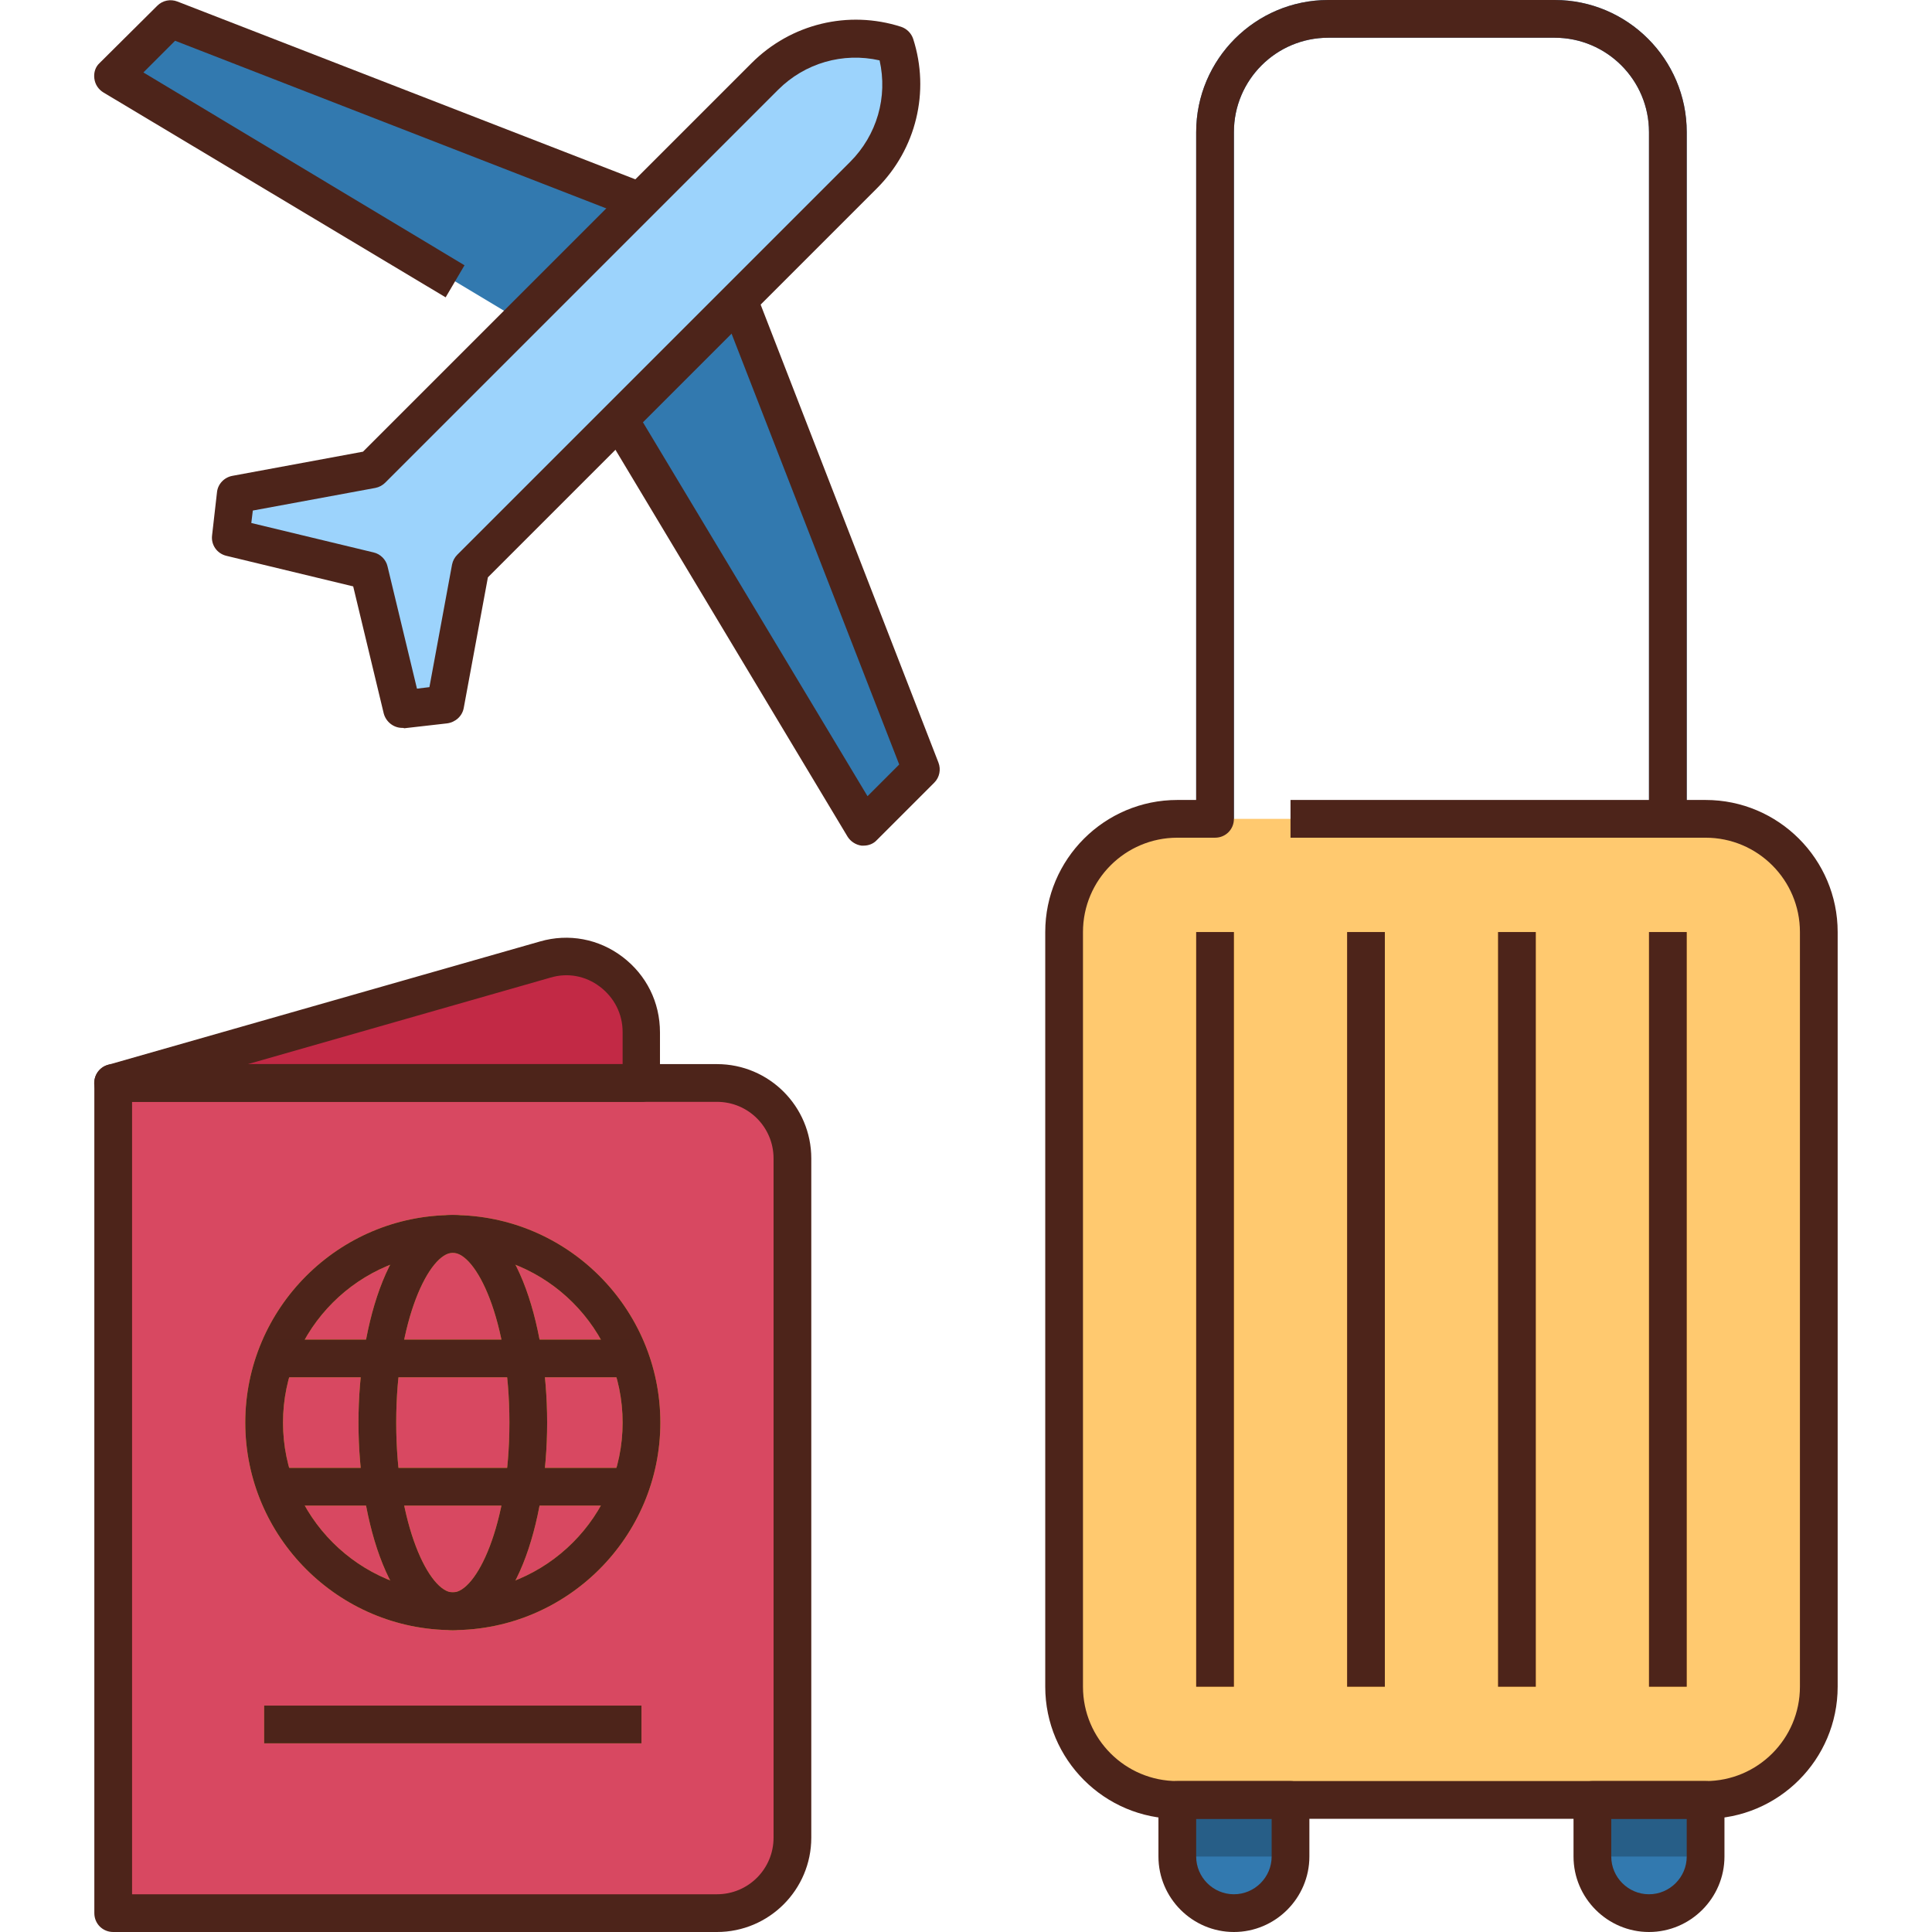 <?xml version="1.0" encoding="utf-8"?>
<svg xmlns="http://www.w3.org/2000/svg" id="Layer_1" enable-background="new 0 0 512 512" viewBox="0 0 512 512">
  <g id="XMLID_2_">
    <g id="XMLID_3557_">
      <path id="XMLID_1536_" d="m327 507c-8.3 0-15-6.7-15-15v-15h30v15c0 8.3-6.7 15-15 15z" fill="#3279af"/>
      <path id="XMLID_1535_" d="m437 507c8.3 0 15-6.7 15-15v-15h-30v15c0 8.3 6.7 15 15 15z" fill="#3279af"/>
      <path id="XMLID_1538_" d="m312 217h140c16.6 0 30 13.4 30 30v200c0 16.6-13.4 30-30 30h-140c-16.6 0-30-13.4-30-30v-200c0-16.6 13.4-30 30-30z" fill="#ffc96f"/>
      <path id="XMLID_1537_" d="m30 287h160c11 0 20 9 20 20v180c0 11-9 20-20 20h-160z" fill="#d84861"/>
      <g id="XMLID_1534_">
        <path id="XMLID_3270_" d="m317 247h10v200h-10z" fill="#ffb234"/>
      </g>
      <g id="XMLID_1533_">
        <path id="XMLID_3269_" d="m357 247h10v200h-10z" fill="#ffb234"/>
      </g>
      <g id="XMLID_1532_">
        <path id="XMLID_3268_" d="m397 247h10v200h-10z" fill="#ffb234"/>
      </g>
      <g id="XMLID_1531_">
        <path id="XMLID_2340_" d="m437 247h10v200h-10z" fill="#ffb234"/>
      </g>
      <g id="XMLID_3267_">
        <path id="XMLID_2339_" d="m447 217h-10v-182c0-13.8-11.2-25-25-25h-60c-13.8 0-25 11.2-25 25v182h-10v-182c0-19.3 15.7-35 35-35h60c19.3 0 35 15.7 35 35z" fill="#3279af"/>
      </g>
      <g id="XMLID_1529_">
        <path id="XMLID_2336_" d="m120 432c-30.3 0-55-24.7-55-55s24.7-55 55-55 55 24.7 55 55-24.7 55-55 55zm0-100c-24.8 0-45 20.2-45 45s20.2 45 45 45 45-20.2 45-45-20.2-45-45-45z" fill="#ffb234"/>
      </g>
      <g id="XMLID_1528_">
        <path id="XMLID_2333_" d="m120 432c-16.2 0-25-28.3-25-55s8.8-55 25-55 25 28.3 25 55-8.8 55-25 55zm0-100c-6.1 0-15 17.5-15 45s8.9 45 15 45 15-17.5 15-45-8.9-45-15-45z" fill="#ffb234"/>
      </g>
      <g id="XMLID_1527_">
        <path id="XMLID_2332_" d="m73 355h94v10h-94z" fill="#ffb234"/>
      </g>
      <g id="XMLID_1526_">
        <path id="XMLID_2331_" d="m73 389h94v10h-94z" fill="#ffb234"/>
      </g>
      <g id="XMLID_1525_">
        <path id="XMLID_2330_" d="m70 452h100v10h-100z" fill="#ffb234"/>
      </g>
      <path id="XMLID_1524_" d="m30 287 114.5-32.7c12.8-3.7 25.5 5.9 25.5 19.2v13.5z" fill="#c22945"/>
      <path id="XMLID_1523_" d="m169.6 53.3-124.4-48.3-15.2 15.2 108 64.8" fill="#3279af"/>
      <path id="XMLID_1522_" d="m195.8 79.5 48.3 124.4-15.2 15.2-64.8-108" fill="#3279af"/>
      <path id="XMLID_1521_" d="m118 186.7-11.4 1.3-8.8-36.7-36.7-8.8 1.3-11.4 36.1-6.7 104.2-104.2c9-9 22.4-12.3 34.5-8.4 3.9 12.2.7 25.5-8.4 34.5l-104.1 104.2z" fill="#9cd3fc"/>
      <g fill="#275e87">
        <path id="XMLID_1530_" d="m312 477h30v15h-30z"/>
        <path id="XMLID_2300_" d="m422 477h30v15h-30z"/>
      </g>
    </g>
    <g id="XMLID_3238_">
      <g id="XMLID_6_">
        <path id="XMLID_2962_" d="m452 482h-140c-19.3 0-35-15.7-35-35v-200c0-19.3 15.7-35 35-35h5v-177c0-19.3 15.7-35 35-35h60c19.3 0 35 15.7 35 35v177h5c19.3 0 35 15.7 35 35v200c0 19.3-15.7 35-35 35zm-140-260c-13.8 0-25 11.2-25 25v200c0 13.8 11.2 25 25 25h140c13.8 0 25-11.2 25-25v-200c0-13.8-11.2-25-25-25h-110v-10h95v-177c0-13.8-11.2-25-25-25h-60c-13.8 0-25 11.2-25 25v182c0 2.8-2.2 5-5 5z" fill="#4d241a"/>
      </g>
      <g id="XMLID_16_">
        <path id="XMLID_2959_" d="m190 512h-160c-2.8 0-5-2.2-5-5v-220c0-2.8 2.2-5 5-5h160c13.8 0 25 11.2 25 25v180c0 13.8-11.2 25-25 25zm-155-10h155c8.3 0 15-6.7 15-15v-180c0-8.3-6.7-15-15-15h-155z" fill="#4d241a"/>
      </g>
      <g id="XMLID_158_">
        <path id="XMLID_2956_" d="m327 512c-11 0-20-9-20-20v-15c0-2.8 2.2-5 5-5h30c2.8 0 5 2.2 5 5v15c0 11-9 20-20 20zm-10-30v10c0 5.5 4.5 10 10 10s10-4.5 10-10v-10z" fill="#4d241a"/>
      </g>
      <g id="XMLID_1_">
        <path id="XMLID_2953_" d="m437 512c-11 0-20-9-20-20v-15c0-2.8 2.2-5 5-5h30c2.8 0 5 2.2 5 5v15c0 11-9 20-20 20zm-10-30v10c0 5.5 4.5 10 10 10s10-4.5 10-10v-10z" fill="#4d241a"/>
      </g>
      <g id="XMLID_8_">
        <path id="XMLID_2952_" d="m317 247h10v200h-10z" fill="#4d241a"/>
      </g>
      <g id="XMLID_9_">
        <path id="XMLID_2951_" d="m357 247h10v200h-10z" fill="#4d241a"/>
      </g>
      <g id="XMLID_10_">
        <path id="XMLID_2950_" d="m397 247h10v200h-10z" fill="#4d241a"/>
      </g>
      <g id="XMLID_11_">
        <path id="XMLID_2949_" d="m437 247h10v200h-10z" fill="#4d241a"/>
      </g>
      <g id="XMLID_15_">
        <path id="XMLID_2946_" d="m120 432c-30.3 0-55-24.7-55-55s24.7-55 55-55 55 24.7 55 55-24.7 55-55 55zm0-100c-24.8 0-45 20.2-45 45s20.2 45 45 45 45-20.2 45-45-20.2-45-45-45z" fill="#4d241a"/>
      </g>
      <g id="XMLID_17_">
        <path id="XMLID_2943_" d="m120 432c-16.2 0-25-28.3-25-55s8.8-55 25-55 25 28.3 25 55-8.8 55-25 55zm0-100c-6.1 0-15 17.5-15 45s8.9 45 15 45 15-17.5 15-45-8.9-45-15-45z" fill="#4d241a"/>
      </g>
      <g id="XMLID_176_">
        <path id="XMLID_2942_" d="m73 355h94v10h-94z" fill="#4d241a"/>
      </g>
      <g id="XMLID_178_">
        <path id="XMLID_2941_" d="m73 389h94v10h-94z" fill="#4d241a"/>
      </g>
      <g id="XMLID_18_">
        <path id="XMLID_2940_" d="m70 452h100v10h-100z" fill="#4d241a"/>
      </g>
      <g id="XMLID_28_">
        <path id="XMLID_2937_" d="m170 292h-140c-2.5 0-4.6-1.8-5-4.3-.3-2.5 1.2-4.8 3.6-5.5l114.5-32.7c7.6-2.2 15.6-.7 21.9 4.1s9.9 12 9.9 20v13.4c.1 2.8-2.1 5-4.9 5zm-104.3-10h99.3v-8.5c0-4.8-2.2-9.1-6-12s-8.6-3.8-13.2-2.4z" fill="#4d241a"/>
      </g>
      <g id="XMLID_65_">
        <path id="XMLID_2936_" d="m118.1 78.8-90.7-54.3c-1.3-.8-2.2-2.1-2.4-3.7s.3-3.1 1.4-4.1l15.3-15.2c1.4-1.4 3.5-1.8 5.3-1.1l124.4 48.3-3.6 9.3-121.4-47.2-8.4 8.4 85.1 51.1z" fill="#4d241a"/>
      </g>
      <g id="XMLID_64_">
        <path id="XMLID_2935_" d="m228.9 224.1c-.2 0-.4 0-.6 0-1.5-.2-2.9-1.1-3.7-2.4l-64.8-108 8.6-5.1 61.5 102.4 8.4-8.4-47.2-121.3 9.3-3.6 48.3 124.4c.7 1.8.3 3.9-1.1 5.3l-15.2 15.2c-.9 1-2.2 1.5-3.5 1.5z" fill="#4d241a"/>
      </g>
      <g id="XMLID_63_">
        <path id="XMLID_2932_" d="m106.6 192.9c-2.3 0-4.3-1.6-4.9-3.8l-8.1-33.7-33.6-8.1c-2.5-.6-4.1-2.9-3.8-5.4l1.3-11.4c.2-2.2 1.9-4 4.1-4.4l34.6-6.4 103-103c10.4-10.4 25.6-14.1 39.6-9.6 1.5.5 2.7 1.7 3.2 3.2 4.5 14 .8 29.2-9.6 39.6l-103.1 103.1-6.4 34.6c-.4 2.2-2.2 3.8-4.4 4.1l-11.4 1.3c-.1-.1-.3-.1-.5-.1zm-40-54.3 32.4 7.8c1.8.4 3.3 1.9 3.7 3.7l7.8 32.4 3.3-.4 6-32.5c.2-1 .7-1.9 1.4-2.6l104.1-104.1c7.1-7.1 10-17.2 7.8-26.9-9.7-2.2-19.8.7-26.9 7.8l-104.1 104.1c-.7.7-1.6 1.2-2.6 1.4l-32.5 6z" fill="#4d241a"/>
      </g>
    </g>
  </g>
</svg>